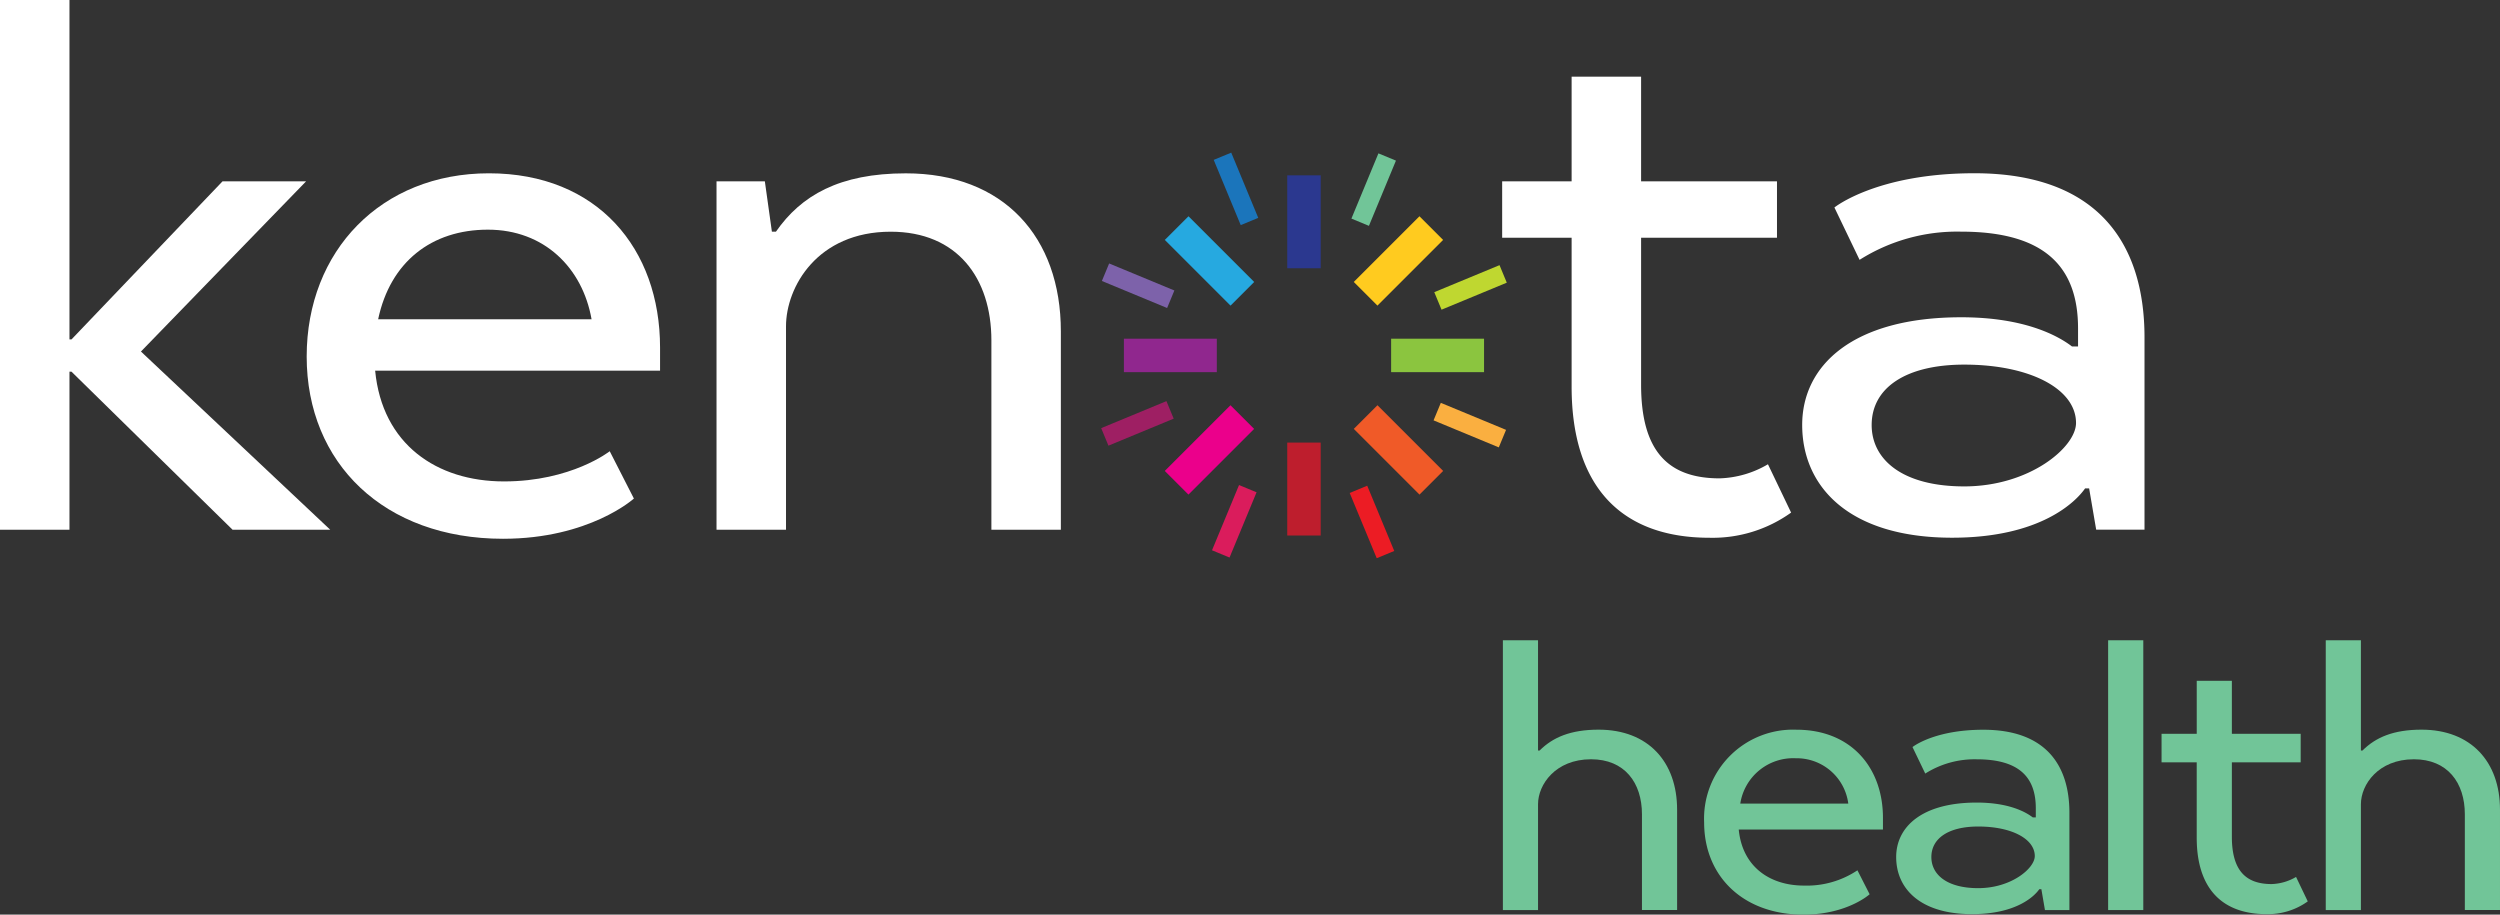 <svg xmlns="http://www.w3.org/2000/svg" width="287" height="105" viewBox="0 0 287 105"><rect x="0" y="0" width="287" height="105" fill="#333333" stroke="none"/><defs><style>.a{fill:#fff;}.b{fill:#2b388f;}.c{fill:#26a9e0;}.d{fill:#90278e;}.e{fill:#eb008b;}.f{fill:#be1e2d;}.g{fill:#f05a28;}.h{fill:#8bc53f;}.i{fill:#ffcb1f;}.j{fill:#1b75bb;}.k{fill:#7d62aa;}.l{fill:#9e1f63;}.m{fill:#da1c5c;}.n{fill:#ec1c24;}.o{fill:#faaf40;}.p{fill:#bfd730;}.q{fill:#71c598;}</style></defs><path class="a" d="M168.45,257.3l21.729,20.458H178.968l-18.493-18.146h-.231v18.146h-7.975V216.944h7.975V255.91h.231l17.337-18.146h9.593Z" transform="translate(-152.269 -216.944)"/><path class="a" d="M234.741,292.768c-13.638,0-22.538-8.669-22.538-20.92,0-12.136,8.553-21.036,20.92-21.036,12.483,0,19.648,8.669,19.648,20v2.658H220.063c.809,8.437,7.049,12.714,14.794,12.714s12.136-3.466,12.136-3.466l2.774,5.432S244.681,292.768,234.741,292.768Zm-14.333-25.2h24.5c-1.04-5.895-5.433-10.286-11.9-10.286s-11.209,3.7-12.6,10.286Z" transform="translate(-176.996 -230.917)"/><path class="a" d="M292.005,291.728V251.737h5.548l.809,5.779h.463c2.89-4.161,7.284-6.7,14.91-6.7,11.211,0,17.8,7.284,17.8,18.146v22.769h-7.975V270c0-7.167-3.93-12.483-11.558-12.483-8.437,0-12.021,6.357-12.021,10.868v23.347Z" transform="translate(-209.748 -230.917)"/><path class="a" d="M453.212,231.924h7.976v12.02h15.6v6.47h-15.6v16.875c0,7.513,3.005,10.75,9.015,10.75a11.589,11.589,0,0,0,5.548-1.618l2.658,5.548a15.45,15.45,0,0,1-9.362,2.89c-10.171,0-15.835-5.895-15.835-17.337V250.414h-7.974v-6.47h7.974Z" transform="translate(-272.79 -223.124)"/><path class="a" d="M521.993,267.339c7.4,0,11.212,2.2,12.714,3.352h.694V268.61c0-7.049-3.814-11.1-13.408-11.1a20.933,20.933,0,0,0-11.673,3.236l-2.889-6.011s4.854-3.93,16.066-3.93c14.1,0,19.533,7.975,19.533,18.84v22.076h-5.548l-.809-4.739h-.462c-1.04,1.5-5.086,5.663-15.257,5.663-11.9,0-17.222-5.895-17.222-12.945C503.732,272.887,509.511,267.339,521.993,267.339Zm.347,19.416c7.513,0,12.829-4.507,12.829-7.281,0-3.93-5.317-6.7-12.829-6.7-6.7,0-10.632,2.658-10.632,6.932C511.707,283.636,515.174,286.755,522.341,286.755Z" transform="translate(-296.841 -230.916)"/><g transform="translate(126.416 17.522)"><rect class="b" width="3.841" height="10.667" transform="translate(21.359 2.607)"/><rect class="c" width="3.841" height="10.667" transform="translate(7.305 10.021) rotate(-45)"/><rect class="d" width="10.667" height="3.841" transform="translate(2.606 21.36)"/><rect class="e" width="10.667" height="3.841" transform="matrix(0.707, -0.707, 0.707, 0.707, 7.302, 36.542)"/><rect class="f" width="3.841" height="10.668" transform="translate(21.359 33.287)"/><rect class="g" width="3.841" height="10.667" transform="translate(28.999 31.715) rotate(-45)"/><rect class="h" width="10.667" height="3.841" transform="translate(33.286 21.36)"/><rect class="i" width="10.667" height="3.841" transform="matrix(0.707, -0.707, 0.707, 0.707, 28.997, 14.847)"/><rect class="j" width="2.177" height="8.106" transform="translate(12.918 0.833) rotate(-22.5)"/><rect class="k" width="2.177" height="8.106" transform="translate(0.08 14.735) rotate(-67.5)"/><rect class="l" width="8.107" height="2.177" transform="translate(0 31.629) rotate(-22.497)"/><rect class="m" width="8.106" height="2.177" transform="translate(12.724 45.65) rotate(-67.503)"/><rect class="n" width="2.177" height="8.107" transform="translate(28.529 39.071) rotate(-22.502)"/><rect class="o" width="2.177" height="8.106" transform="translate(38.157 30.736) rotate(-67.5)"/><rect class="p" width="8.107" height="2.177" transform="translate(38.239 16.019) rotate(-22.497)"/><rect class="q" width="8.106" height="2.177" transform="translate(28.726 7.572) rotate(-67.503)"/></g><g transform="translate(172.531 73.503)"><path class="q" d="M449.274,342.138V354.8h.176c1.521-1.52,3.568-2.4,6.784-2.4,5.673,0,9.007,3.684,9.007,9.182v11.521h-4.035V362.114c0-3.626-1.989-6.315-5.848-6.315-4.094,0-6.082,2.924-6.082,5.146v12.165H445.24V342.138Z" transform="translate(-445.24 -342.138)"/><path class="q" d="M495.967,380.847c-6.9,0-11.4-4.386-11.4-10.586a10.211,10.211,0,0,1,10.586-10.644c6.315,0,9.942,4.386,9.942,10.117v1.345H488.54c.411,4.269,3.568,6.433,7.486,6.433a10.455,10.455,0,0,0,6.14-1.754l1.4,2.749S501,380.847,495.967,380.847ZM488.715,368.1h12.4a5.972,5.972,0,0,0-6.023-5.205,6.151,6.151,0,0,0-6.375,5.2Z" transform="translate(-461.463 -349.35)"/><path class="q" d="M531.345,367.98c3.743,0,5.673,1.111,6.433,1.7h.352v-1.053c0-3.567-1.93-5.614-6.784-5.614a10.593,10.593,0,0,0-5.907,1.637l-1.464-3.043s2.456-1.988,8.129-1.988c7.135,0,9.884,4.035,9.884,9.533v11.17h-2.807l-.411-2.4h-.235c-.526.76-2.573,2.865-7.719,2.865-6.024,0-8.714-2.982-8.714-6.55C522.1,370.787,525.029,367.98,531.345,367.98Zm.176,9.825c3.8,0,6.492-2.281,6.492-3.684,0-1.988-2.69-3.392-6.492-3.392-3.392,0-5.38,1.345-5.38,3.509,0,1.988,1.753,3.567,5.379,3.567Z" transform="translate(-476.951 -349.348)"/><path class="q" d="M567.558,342.138v30.971h-4.036V342.138Z" transform="translate(-494.039 -342.138)"/><path class="q" d="M578,350.061h4.033v6.082h7.9v3.275h-7.9v8.538c0,3.8,1.521,5.439,4.562,5.439a5.859,5.859,0,0,0,2.807-.819l1.345,2.807a7.823,7.823,0,0,1-4.737,1.462c-5.146,0-8.012-2.982-8.012-8.772v-8.655h-4.036v-3.275H578Z" transform="translate(-498.346 -345.407)"/><path class="q" d="M610.089,342.138V354.8h.176c1.521-1.52,3.568-2.4,6.784-2.4,5.673,0,9.006,3.684,9.006,9.182v11.521h-4.036V362.114c0-3.626-1.988-6.315-5.848-6.315-4.094,0-6.082,2.924-6.082,5.146v12.165h-4.036V342.138Z" transform="translate(-511.587 -342.138)"/></g></svg>